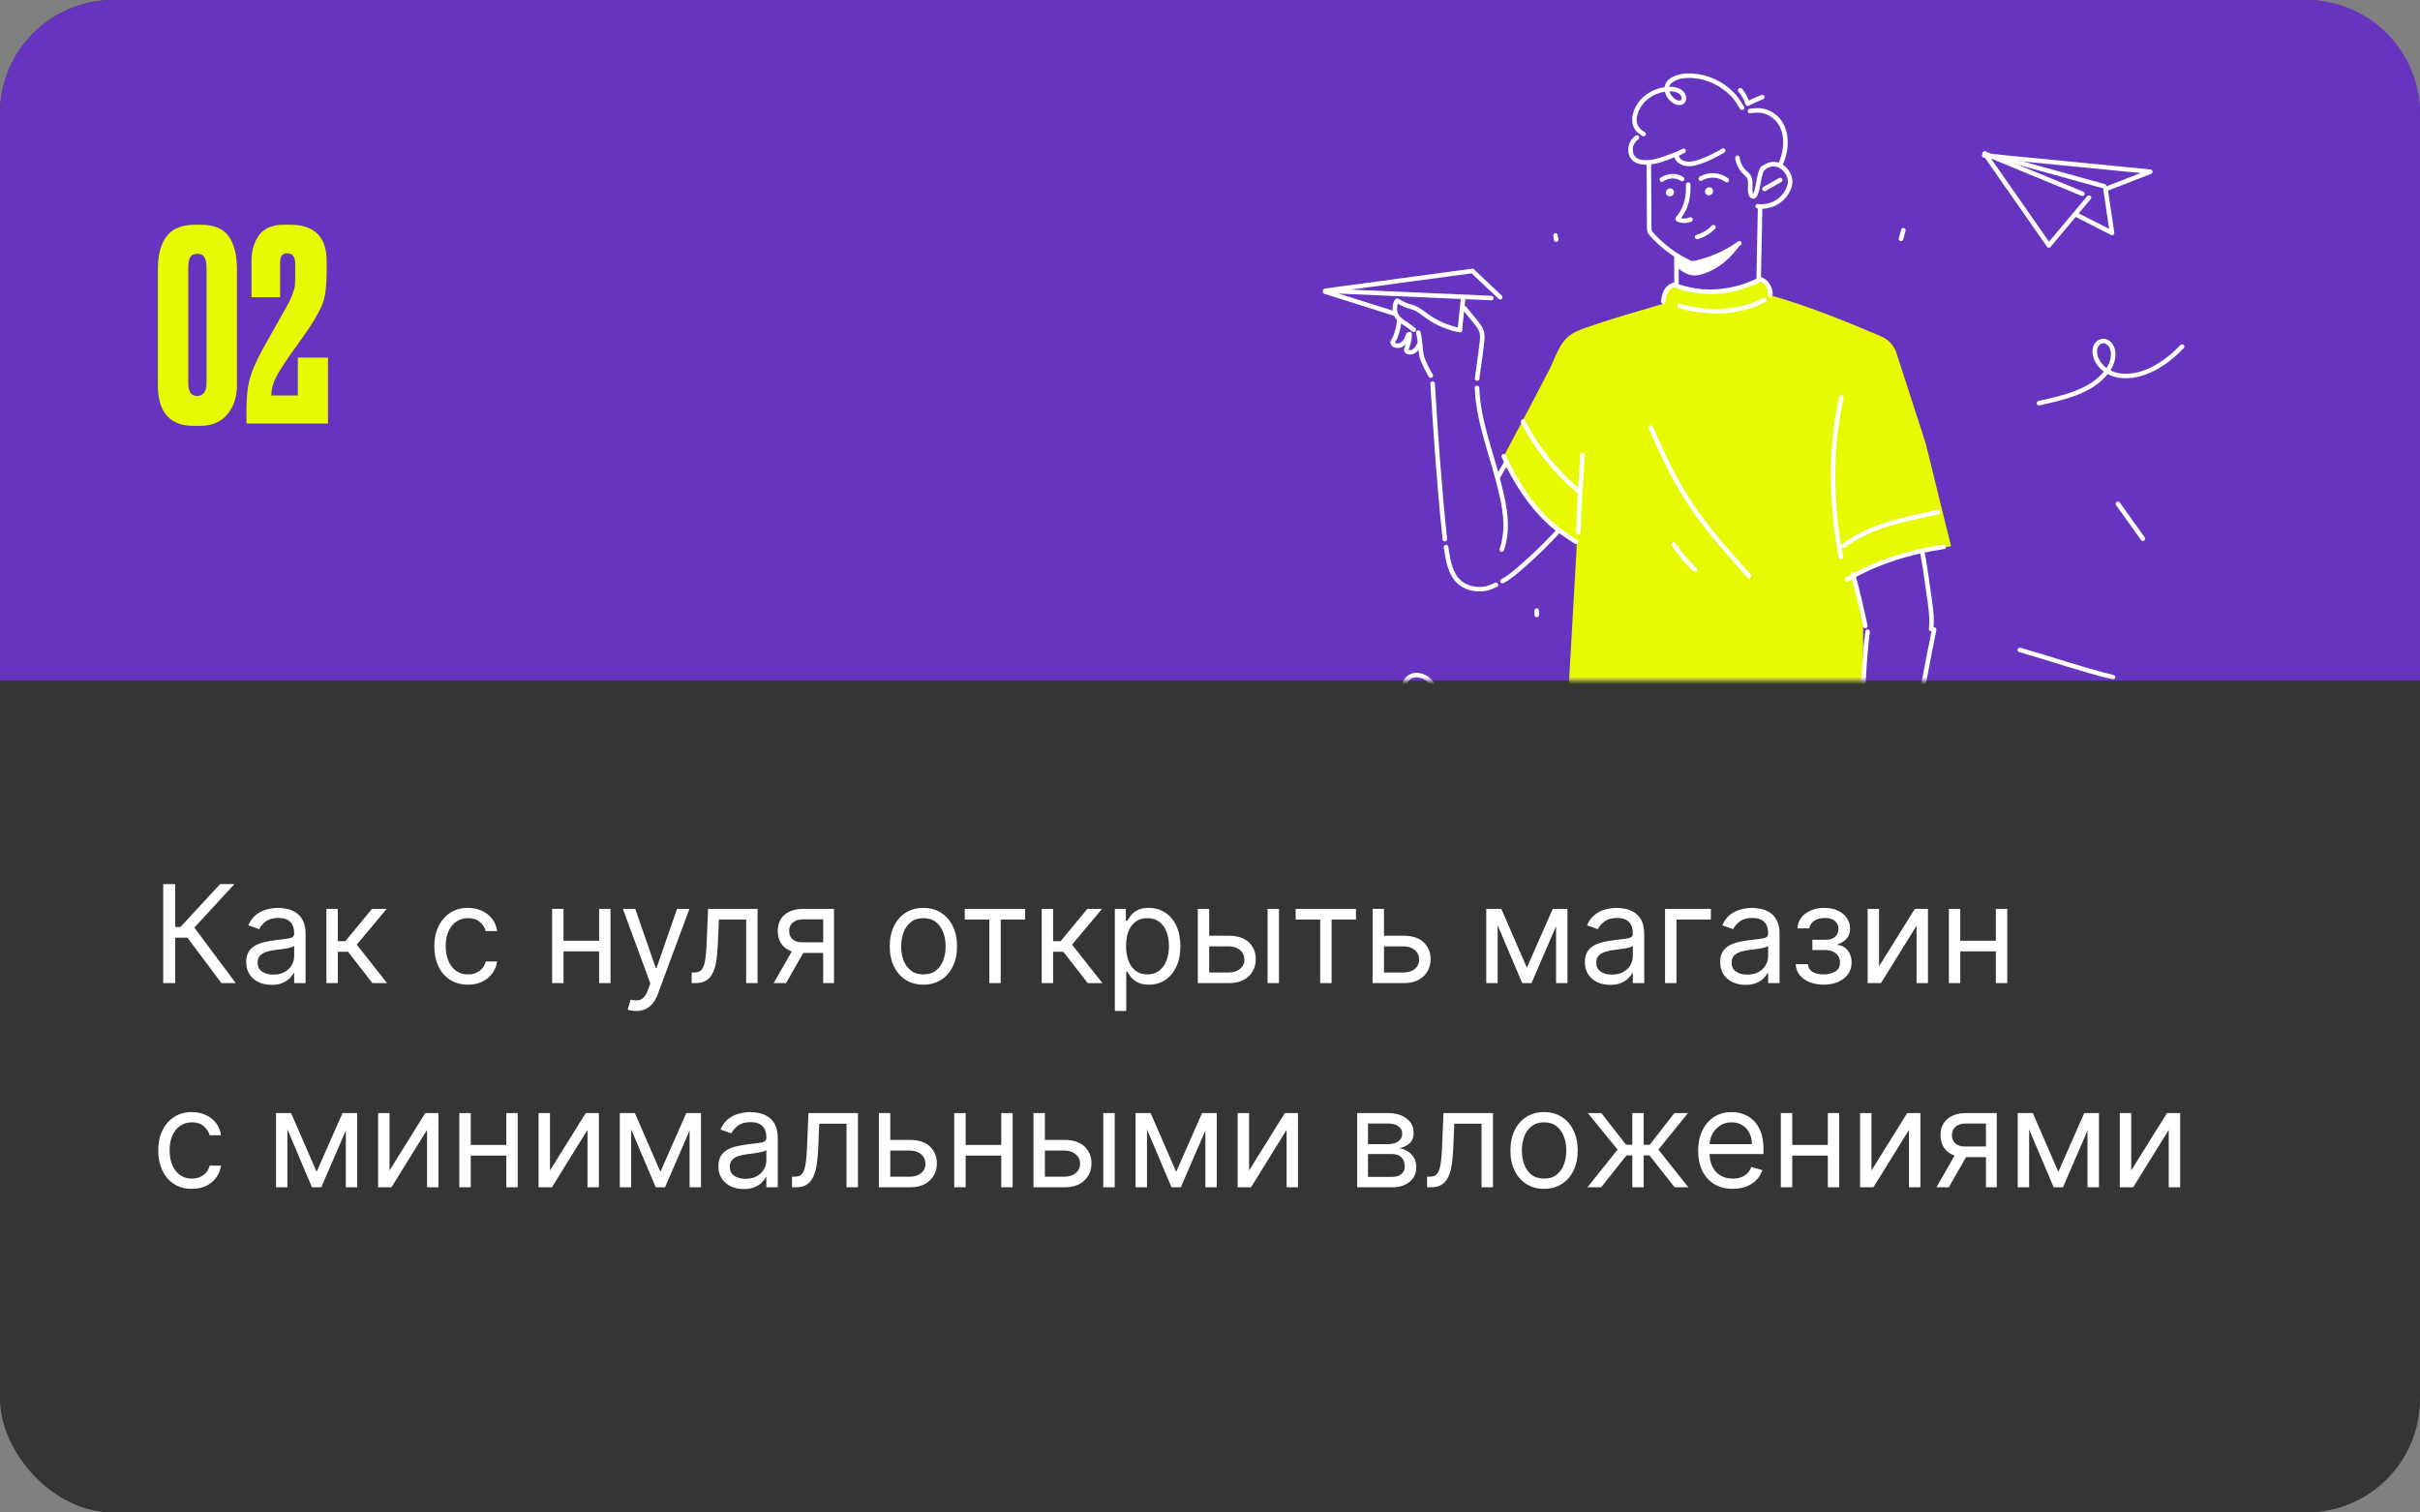 <?xml version="1.0" encoding="UTF-8"?> <svg xmlns="http://www.w3.org/2000/svg" width="320" height="200" viewBox="0 0 320 200" fill="none"><rect x="0" y="0" width="320" height="200" fill="#808080" stroke="none"/> <rect width="320" height="200" rx="15" fill="#353535"></rect> <path d="M0 15C0 6.716 6.716 0 15 0H305C313.284 0 320 6.716 320 15V90H0V15Z" fill="#6634BE"></path> <path d="M29.281 130L24.781 123.991H23.171V130H21.585V116.909H23.171V122.585H23.861L29.102 116.909H30.994L25.702 122.662L31.173 130H29.281ZM35.907 130.23C35.284 130.23 34.72 130.113 34.213 129.879C33.706 129.64 33.303 129.297 33.005 128.849C32.706 128.398 32.557 127.852 32.557 127.213C32.557 126.651 32.668 126.195 32.89 125.845C33.111 125.491 33.407 125.214 33.778 125.014C34.149 124.814 34.558 124.665 35.005 124.567C35.457 124.464 35.911 124.384 36.367 124.324C36.963 124.247 37.447 124.19 37.818 124.151C38.193 124.109 38.466 124.038 38.636 123.94C38.811 123.842 38.898 123.672 38.898 123.429V123.378C38.898 122.747 38.725 122.257 38.38 121.908C38.039 121.558 37.522 121.384 36.827 121.384C36.107 121.384 35.542 121.541 35.133 121.857C34.724 122.172 34.436 122.509 34.27 122.866L32.838 122.355C33.094 121.759 33.435 121.294 33.861 120.962C34.291 120.625 34.76 120.391 35.267 120.259C35.779 120.122 36.282 120.054 36.776 120.054C37.091 120.054 37.453 120.092 37.863 120.169C38.276 120.241 38.674 120.393 39.058 120.623C39.446 120.853 39.767 121.2 40.023 121.665C40.279 122.129 40.407 122.751 40.407 123.531V130H38.898V128.67H38.821C38.719 128.884 38.549 129.112 38.31 129.354C38.071 129.597 37.754 129.804 37.358 129.974C36.961 130.145 36.478 130.23 35.907 130.23ZM36.137 128.875C36.733 128.875 37.236 128.758 37.645 128.523C38.059 128.289 38.37 127.987 38.578 127.616C38.791 127.245 38.898 126.855 38.898 126.446V125.065C38.834 125.142 38.694 125.212 38.476 125.276C38.263 125.336 38.016 125.389 37.735 125.436C37.458 125.479 37.187 125.517 36.923 125.551C36.663 125.581 36.452 125.607 36.29 125.628C35.898 125.679 35.532 125.762 35.191 125.877C34.854 125.988 34.581 126.156 34.373 126.382C34.168 126.604 34.066 126.906 34.066 127.29C34.066 127.814 34.26 128.21 34.647 128.479C35.039 128.743 35.536 128.875 36.137 128.875ZM43.16 130V120.182H44.669V124.452H45.666L49.194 120.182H51.137L47.174 124.912L51.188 130H49.245L46.024 125.858H44.669V130H43.16ZM61.879 130.205C60.959 130.205 60.166 129.987 59.501 129.553C58.837 129.118 58.325 128.519 57.967 127.756C57.609 126.994 57.43 126.122 57.43 125.142C57.43 124.145 57.614 123.265 57.98 122.502C58.351 121.735 58.866 121.136 59.527 120.706C60.192 120.271 60.967 120.054 61.853 120.054C62.544 120.054 63.166 120.182 63.72 120.438C64.274 120.693 64.728 121.051 65.082 121.511C65.435 121.972 65.655 122.509 65.74 123.122H64.231C64.116 122.675 63.861 122.278 63.464 121.933C63.072 121.584 62.544 121.409 61.879 121.409C61.291 121.409 60.775 121.562 60.332 121.869C59.893 122.172 59.55 122.6 59.303 123.154C59.06 123.704 58.939 124.349 58.939 125.091C58.939 125.849 59.058 126.51 59.297 127.072C59.54 127.635 59.88 128.072 60.319 128.383C60.763 128.694 61.282 128.849 61.879 128.849C62.271 128.849 62.627 128.781 62.947 128.645C63.266 128.509 63.537 128.312 63.758 128.057C63.98 127.801 64.138 127.494 64.231 127.136H65.74C65.655 127.716 65.444 128.238 65.107 128.702C64.775 129.163 64.334 129.529 63.784 129.802C63.239 130.07 62.603 130.205 61.879 130.205ZM79.579 124.401V125.807H74.158V124.401H79.579ZM74.516 120.182V130H73.008V120.182H74.516ZM80.729 120.182V130H79.221V120.182H80.729ZM84.104 133.682C83.849 133.682 83.621 133.661 83.42 133.618C83.22 133.58 83.082 133.541 83.005 133.503L83.388 132.173C83.755 132.267 84.079 132.301 84.36 132.276C84.641 132.25 84.89 132.124 85.108 131.898C85.329 131.677 85.532 131.317 85.715 130.818L85.996 130.051L82.366 120.182H84.002L86.712 128.006H86.814L89.525 120.182H91.161L86.993 131.432C86.806 131.939 86.574 132.359 86.297 132.691C86.02 133.028 85.698 133.277 85.332 133.439C84.969 133.601 84.56 133.682 84.104 133.682ZM91.457 130V128.594H91.815C92.109 128.594 92.354 128.536 92.55 128.421C92.746 128.302 92.903 128.095 93.023 127.801C93.146 127.503 93.24 127.089 93.304 126.561C93.372 126.028 93.421 125.351 93.451 124.528L93.63 120.182H100.175V130H98.667V121.588H95.062L94.908 125.091C94.874 125.896 94.802 126.606 94.691 127.219C94.585 127.829 94.421 128.34 94.199 128.754C93.981 129.167 93.692 129.478 93.329 129.687C92.967 129.896 92.513 130 91.968 130H91.457ZM108.849 130V121.562H106.241C105.653 121.562 105.191 121.699 104.854 121.972C104.518 122.244 104.349 122.619 104.349 123.097C104.349 123.565 104.501 123.934 104.803 124.202C105.11 124.471 105.53 124.605 106.062 124.605H109.233V126.011H106.062C105.398 126.011 104.825 125.894 104.343 125.66C103.862 125.425 103.491 125.091 103.231 124.656C102.971 124.217 102.841 123.697 102.841 123.097C102.841 122.491 102.977 121.972 103.25 121.537C103.523 121.102 103.913 120.768 104.42 120.533C104.931 120.299 105.538 120.182 106.241 120.182H110.281V130H108.849ZM102.304 130L105.091 125.116H106.727L103.94 130H102.304ZM122.102 130.205C121.215 130.205 120.438 129.994 119.769 129.572C119.104 129.15 118.584 128.56 118.209 127.801C117.838 127.043 117.653 126.156 117.653 125.142C117.653 124.119 117.838 123.227 118.209 122.464C118.584 121.701 119.104 121.109 119.769 120.687C120.438 120.265 121.215 120.054 122.102 120.054C122.988 120.054 123.764 120.265 124.428 120.687C125.097 121.109 125.617 121.701 125.988 122.464C126.363 123.227 126.551 124.119 126.551 125.142C126.551 126.156 126.363 127.043 125.988 127.801C125.617 128.56 125.097 129.15 124.428 129.572C123.764 129.994 122.988 130.205 122.102 130.205ZM122.102 128.849C122.775 128.849 123.329 128.677 123.764 128.332C124.198 127.987 124.52 127.533 124.729 126.97C124.938 126.408 125.042 125.798 125.042 125.142C125.042 124.486 124.938 123.874 124.729 123.308C124.52 122.741 124.198 122.283 123.764 121.933C123.329 121.584 122.775 121.409 122.102 121.409C121.428 121.409 120.874 121.584 120.44 121.933C120.005 122.283 119.683 122.741 119.475 123.308C119.266 123.874 119.161 124.486 119.161 125.142C119.161 125.798 119.266 126.408 119.475 126.97C119.683 127.533 120.005 127.987 120.44 128.332C120.874 128.677 121.428 128.849 122.102 128.849ZM127.57 121.588V120.182H135.547V121.588H132.326V130H130.817V121.588H127.57ZM137.748 130V120.182H139.256V124.452H140.254L143.782 120.182H145.725L141.762 124.912L145.776 130H143.833L140.612 125.858H139.256V130H137.748ZM147.416 133.682V120.182H148.873V121.741H149.052C149.163 121.571 149.316 121.354 149.512 121.089C149.713 120.821 149.998 120.582 150.369 120.374C150.744 120.161 151.251 120.054 151.89 120.054C152.717 120.054 153.446 120.261 154.076 120.674C154.707 121.087 155.199 121.673 155.553 122.432C155.907 123.19 156.083 124.085 156.083 125.116C156.083 126.156 155.907 127.058 155.553 127.82C155.199 128.579 154.709 129.167 154.083 129.585C153.456 129.998 152.734 130.205 151.916 130.205C151.285 130.205 150.78 130.1 150.401 129.891C150.022 129.678 149.73 129.437 149.525 129.169C149.321 128.896 149.163 128.67 149.052 128.491H148.924V133.682H147.416ZM148.899 125.091C148.899 125.832 149.007 126.487 149.225 127.053C149.442 127.616 149.76 128.057 150.177 128.376C150.595 128.692 151.106 128.849 151.711 128.849C152.342 128.849 152.868 128.683 153.29 128.351C153.716 128.014 154.036 127.562 154.249 126.996C154.466 126.425 154.575 125.79 154.575 125.091C154.575 124.401 154.468 123.778 154.255 123.224C154.047 122.666 153.729 122.225 153.303 121.901C152.881 121.573 152.35 121.409 151.711 121.409C151.098 121.409 150.582 121.565 150.164 121.876C149.747 122.183 149.431 122.613 149.218 123.167C149.005 123.717 148.899 124.358 148.899 125.091ZM159.689 123.736H162.501C163.652 123.736 164.532 124.028 165.141 124.612C165.75 125.195 166.055 125.935 166.055 126.83C166.055 127.418 165.919 127.952 165.646 128.434C165.373 128.911 164.973 129.293 164.444 129.578C163.916 129.859 163.268 130 162.501 130H158.385V120.182H159.893V128.594H162.501C163.098 128.594 163.588 128.436 163.971 128.121C164.355 127.805 164.547 127.401 164.547 126.906C164.547 126.386 164.355 125.962 163.971 125.634C163.588 125.306 163.098 125.142 162.501 125.142H159.689V123.736ZM167.615 130V120.182H169.123V130H167.615ZM171.322 121.588V120.182H179.299V121.588H176.078V130H174.569V121.588H171.322ZM182.804 123.736H185.616C186.767 123.736 187.647 124.028 188.256 124.612C188.866 125.195 189.17 125.935 189.17 126.83C189.17 127.418 189.034 127.952 188.761 128.434C188.488 128.911 188.088 129.293 187.559 129.578C187.031 129.859 186.383 130 185.616 130H181.5V120.182H183.008V128.594H185.616C186.213 128.594 186.703 128.436 187.086 128.121C187.47 127.805 187.662 127.401 187.662 126.906C187.662 126.386 187.47 125.962 187.086 125.634C186.703 125.306 186.213 125.142 185.616 125.142H182.804V123.736ZM201.898 127.955L205.325 120.182H206.756L202.512 130H201.285L197.117 120.182H198.523L201.898 127.955ZM198.038 120.182V130H196.529V120.182H198.038ZM205.759 130V120.182H207.268V130H205.759ZM212.918 130.23C212.296 130.23 211.732 130.113 211.224 129.879C210.717 129.64 210.315 129.297 210.016 128.849C209.718 128.398 209.569 127.852 209.569 127.213C209.569 126.651 209.68 126.195 209.901 125.845C210.123 125.491 210.419 125.214 210.79 125.014C211.161 124.814 211.57 124.665 212.017 124.567C212.469 124.464 212.923 124.384 213.379 124.324C213.975 124.247 214.459 124.19 214.83 124.151C215.205 124.109 215.477 124.038 215.648 123.94C215.822 123.842 215.91 123.672 215.91 123.429V123.378C215.91 122.747 215.737 122.257 215.392 121.908C215.051 121.558 214.533 121.384 213.839 121.384C213.119 121.384 212.554 121.541 212.145 121.857C211.736 122.172 211.448 122.509 211.282 122.866L209.85 122.355C210.106 121.759 210.447 121.294 210.873 120.962C211.303 120.625 211.772 120.391 212.279 120.259C212.79 120.122 213.293 120.054 213.788 120.054C214.103 120.054 214.465 120.092 214.874 120.169C215.288 120.241 215.686 120.393 216.07 120.623C216.457 120.853 216.779 121.2 217.035 121.665C217.29 122.129 217.418 122.751 217.418 123.531V130H215.91V128.67H215.833C215.731 128.884 215.56 129.112 215.322 129.354C215.083 129.597 214.766 129.804 214.369 129.974C213.973 130.145 213.489 130.23 212.918 130.23ZM213.148 128.875C213.745 128.875 214.248 128.758 214.657 128.523C215.07 128.289 215.381 127.987 215.59 127.616C215.803 127.245 215.91 126.855 215.91 126.446V125.065C215.846 125.142 215.705 125.212 215.488 125.276C215.275 125.336 215.028 125.389 214.746 125.436C214.469 125.479 214.199 125.517 213.935 125.551C213.675 125.581 213.464 125.607 213.302 125.628C212.91 125.679 212.543 125.762 212.202 125.877C211.866 125.988 211.593 126.156 211.384 126.382C211.18 126.604 211.077 126.906 211.077 127.29C211.077 127.814 211.271 128.21 211.659 128.479C212.051 128.743 212.548 128.875 213.148 128.875ZM226.231 120.182V121.588H221.68V130H220.172V120.182H226.231ZM230.813 130.23C230.191 130.23 229.626 130.113 229.119 129.879C228.612 129.64 228.209 129.297 227.911 128.849C227.613 128.398 227.463 127.852 227.463 127.213C227.463 126.651 227.574 126.195 227.796 125.845C228.017 125.491 228.314 125.214 228.684 125.014C229.055 124.814 229.464 124.665 229.912 124.567C230.363 124.464 230.817 124.384 231.273 124.324C231.87 124.247 232.353 124.19 232.724 124.151C233.099 124.109 233.372 124.038 233.542 123.94C233.717 123.842 233.804 123.672 233.804 123.429V123.378C233.804 122.747 233.632 122.257 233.287 121.908C232.946 121.558 232.428 121.384 231.733 121.384C231.013 121.384 230.449 121.541 230.039 121.857C229.63 122.172 229.343 122.509 229.176 122.866L227.745 122.355C228 121.759 228.341 121.294 228.767 120.962C229.198 120.625 229.667 120.391 230.174 120.259C230.685 120.122 231.188 120.054 231.682 120.054C231.998 120.054 232.36 120.092 232.769 120.169C233.182 120.241 233.581 120.393 233.964 120.623C234.352 120.853 234.674 121.2 234.929 121.665C235.185 122.129 235.313 122.751 235.313 123.531V130H233.804V128.67H233.728C233.625 128.884 233.455 129.112 233.216 129.354C232.978 129.597 232.66 129.804 232.264 129.974C231.868 130.145 231.384 130.23 230.813 130.23ZM231.043 128.875C231.64 128.875 232.142 128.758 232.551 128.523C232.965 128.289 233.276 127.987 233.485 127.616C233.698 127.245 233.804 126.855 233.804 126.446V125.065C233.74 125.142 233.6 125.212 233.382 125.276C233.169 125.336 232.922 125.389 232.641 125.436C232.364 125.479 232.093 125.517 231.829 125.551C231.569 125.581 231.358 125.607 231.196 125.628C230.804 125.679 230.438 125.762 230.097 125.877C229.76 125.988 229.488 126.156 229.279 126.382C229.074 126.604 228.972 126.906 228.972 127.29C228.972 127.814 229.166 128.21 229.554 128.479C229.946 128.743 230.442 128.875 231.043 128.875ZM237.453 127.494H239.063C239.097 127.937 239.298 128.274 239.664 128.504C240.035 128.734 240.517 128.849 241.109 128.849C241.714 128.849 242.232 128.726 242.662 128.479C243.093 128.227 243.308 127.822 243.308 127.264C243.308 126.936 243.227 126.651 243.065 126.408C242.903 126.161 242.675 125.969 242.381 125.832C242.087 125.696 241.74 125.628 241.339 125.628H239.651V124.273H241.339C241.94 124.273 242.383 124.136 242.669 123.864C242.958 123.591 243.103 123.25 243.103 122.841C243.103 122.402 242.948 122.05 242.637 121.786C242.325 121.518 241.884 121.384 241.313 121.384C240.738 121.384 240.259 121.513 239.875 121.773C239.492 122.029 239.289 122.359 239.268 122.764H237.683C237.7 122.236 237.862 121.769 238.169 121.364C238.475 120.955 238.893 120.636 239.421 120.406C239.95 120.171 240.555 120.054 241.237 120.054C241.927 120.054 242.526 120.175 243.033 120.418C243.544 120.657 243.938 120.983 244.215 121.396C244.497 121.805 244.637 122.27 244.637 122.79C244.637 123.344 244.482 123.791 244.171 124.132C243.86 124.473 243.47 124.716 243.001 124.861V124.963C243.372 124.989 243.693 125.108 243.966 125.321C244.243 125.53 244.458 125.805 244.612 126.146C244.765 126.482 244.842 126.855 244.842 127.264C244.842 127.861 244.682 128.381 244.362 128.824C244.043 129.263 243.604 129.604 243.046 129.847C242.487 130.085 241.85 130.205 241.134 130.205C240.44 130.205 239.818 130.092 239.268 129.866C238.718 129.636 238.281 129.318 237.958 128.913C237.638 128.504 237.47 128.031 237.453 127.494ZM248.469 127.776L253.199 120.182H254.938V130H253.43V122.406L248.725 130H246.961V120.182H248.469V127.776ZM264.272 124.401V125.807H258.852V124.401H264.272ZM259.21 120.182V130H257.701V120.182H259.21ZM265.423 120.182V130H263.914V120.182H265.423ZM25.369 157.205C24.449 157.205 23.656 156.987 22.991 156.553C22.327 156.118 21.815 155.519 21.457 154.756C21.099 153.994 20.921 153.122 20.921 152.142C20.921 151.145 21.104 150.265 21.47 149.502C21.841 148.735 22.357 148.136 23.017 147.706C23.682 147.271 24.457 147.054 25.344 147.054C26.034 147.054 26.656 147.182 27.21 147.438C27.764 147.693 28.218 148.051 28.572 148.511C28.925 148.972 29.145 149.509 29.23 150.122H27.722C27.607 149.675 27.351 149.278 26.954 148.933C26.562 148.584 26.034 148.409 25.369 148.409C24.781 148.409 24.266 148.562 23.822 148.869C23.384 149.172 23.041 149.6 22.793 150.154C22.55 150.704 22.429 151.349 22.429 152.091C22.429 152.849 22.548 153.51 22.787 154.072C23.03 154.635 23.371 155.072 23.81 155.383C24.253 155.694 24.773 155.849 25.369 155.849C25.761 155.849 26.117 155.781 26.437 155.645C26.756 155.509 27.027 155.312 27.249 155.057C27.47 154.801 27.628 154.494 27.722 154.136H29.23C29.145 154.716 28.934 155.238 28.597 155.702C28.265 156.163 27.824 156.529 27.274 156.802C26.729 157.07 26.094 157.205 25.369 157.205ZM41.867 154.955L45.293 147.182H46.725L42.481 157H41.254L37.086 147.182H38.492L41.867 154.955ZM38.006 147.182V157H36.498V147.182H38.006ZM45.728 157V147.182H47.236V157H45.728ZM51.506 154.776L56.236 147.182H57.975V157H56.467V149.406L51.762 157H49.998V147.182H51.506V154.776ZM67.309 151.401V152.807H61.889V151.401H67.309ZM62.247 147.182V157H60.738V147.182H62.247ZM68.46 147.182V157H66.951V147.182H68.46ZM72.723 154.776L77.453 147.182H79.192V157H77.683V149.406L72.979 157H71.215V147.182H72.723V154.776ZM87.324 154.955L90.75 147.182H92.182L87.938 157H86.711L82.543 147.182H83.949L87.324 154.955ZM83.463 147.182V157H81.955V147.182H83.463ZM91.185 157V147.182H92.694V157H91.185ZM98.344 157.23C97.722 157.23 97.157 157.113 96.65 156.879C96.143 156.64 95.74 156.297 95.442 155.849C95.144 155.398 94.995 154.852 94.995 154.213C94.995 153.651 95.106 153.195 95.327 152.845C95.549 152.491 95.845 152.214 96.216 152.014C96.586 151.814 96.995 151.665 97.443 151.567C97.894 151.464 98.348 151.384 98.804 151.324C99.401 151.247 99.885 151.19 100.255 151.151C100.63 151.109 100.903 151.038 101.074 150.94C101.248 150.842 101.336 150.672 101.336 150.429V150.378C101.336 149.747 101.163 149.257 100.818 148.908C100.477 148.558 99.959 148.384 99.265 148.384C98.544 148.384 97.98 148.541 97.571 148.857C97.162 149.172 96.874 149.509 96.708 149.866L95.276 149.355C95.532 148.759 95.873 148.294 96.299 147.962C96.729 147.625 97.198 147.391 97.705 147.259C98.216 147.122 98.719 147.054 99.213 147.054C99.529 147.054 99.891 147.092 100.3 147.169C100.713 147.241 101.112 147.393 101.495 147.623C101.883 147.853 102.205 148.2 102.461 148.665C102.716 149.129 102.844 149.751 102.844 150.531V157H101.336V155.67H101.259C101.157 155.884 100.986 156.112 100.748 156.354C100.509 156.597 100.191 156.804 99.795 156.974C99.399 157.145 98.915 157.23 98.344 157.23ZM98.574 155.875C99.171 155.875 99.674 155.758 100.083 155.523C100.496 155.289 100.807 154.987 101.016 154.616C101.229 154.245 101.336 153.855 101.336 153.446V152.065C101.272 152.142 101.131 152.212 100.914 152.276C100.701 152.336 100.453 152.389 100.172 152.436C99.895 152.479 99.625 152.517 99.36 152.551C99.1 152.581 98.89 152.607 98.728 152.628C98.336 152.679 97.969 152.762 97.628 152.877C97.291 152.988 97.019 153.156 96.81 153.382C96.606 153.604 96.503 153.906 96.503 154.29C96.503 154.814 96.697 155.21 97.085 155.479C97.477 155.743 97.973 155.875 98.574 155.875ZM104.728 157V155.594H105.086C105.38 155.594 105.625 155.536 105.821 155.421C106.017 155.302 106.175 155.095 106.294 154.801C106.418 154.503 106.512 154.089 106.575 153.561C106.644 153.028 106.693 152.351 106.722 151.528L106.901 147.182H113.447V157H111.938V148.588H108.333L108.18 152.091C108.146 152.896 108.073 153.606 107.963 154.219C107.856 154.829 107.692 155.34 107.47 155.754C107.253 156.167 106.963 156.478 106.601 156.687C106.239 156.896 105.785 157 105.24 157H104.728ZM117.519 150.736H120.331C121.482 150.736 122.362 151.028 122.971 151.612C123.58 152.195 123.885 152.935 123.885 153.83C123.885 154.418 123.749 154.952 123.476 155.434C123.203 155.911 122.803 156.293 122.274 156.578C121.746 156.859 121.098 157 120.331 157H116.215V147.182H117.723V155.594H120.331C120.928 155.594 121.418 155.436 121.801 155.121C122.185 154.805 122.377 154.401 122.377 153.906C122.377 153.386 122.185 152.962 121.801 152.634C121.418 152.306 120.928 152.142 120.331 152.142H117.519V150.736ZM132.752 151.401V152.807H127.332V151.401H132.752ZM127.69 147.182V157H126.181V147.182H127.69ZM133.903 147.182V157H132.395V147.182H133.903ZM137.962 150.736H140.775C141.925 150.736 142.805 151.028 143.414 151.612C144.024 152.195 144.328 152.935 144.328 153.83C144.328 154.418 144.192 154.952 143.919 155.434C143.647 155.911 143.246 156.293 142.718 156.578C142.189 156.859 141.542 157 140.775 157H136.658V147.182H138.167V155.594H140.775C141.371 155.594 141.861 155.436 142.245 155.121C142.628 154.805 142.82 154.401 142.82 153.906C142.82 153.386 142.628 152.962 142.245 152.634C141.861 152.306 141.371 152.142 140.775 152.142H137.962V150.736ZM145.888 157V147.182H147.397V157H145.888ZM155.527 154.955L158.953 147.182H160.385L156.141 157H154.914L150.746 147.182H152.152L155.527 154.955ZM151.667 147.182V157H150.158V147.182H151.667ZM159.388 157V147.182H160.897V157H159.388ZM165.167 154.776L169.897 147.182H171.635V157H170.127V149.406L165.422 157H163.658V147.182H165.167V154.776ZM179.461 157V147.182H183.475C184.532 147.182 185.371 147.42 185.993 147.898C186.616 148.375 186.927 149.006 186.927 149.79C186.927 150.386 186.75 150.849 186.396 151.177C186.042 151.501 185.589 151.72 185.035 151.835C185.397 151.886 185.748 152.014 186.089 152.219C186.434 152.423 186.72 152.705 186.946 153.062C187.172 153.416 187.285 153.851 187.285 154.366C187.285 154.869 187.157 155.319 186.901 155.715C186.645 156.112 186.279 156.425 185.802 156.655C185.324 156.885 184.753 157 184.089 157H179.461ZM180.893 155.619H184.089C184.608 155.619 185.015 155.496 185.309 155.249C185.604 155.001 185.751 154.665 185.751 154.239C185.751 153.732 185.604 153.333 185.309 153.043C185.015 152.749 184.608 152.602 184.089 152.602H180.893V155.619ZM180.893 151.298H183.475C183.88 151.298 184.227 151.243 184.517 151.132C184.807 151.017 185.028 150.855 185.182 150.646C185.339 150.433 185.418 150.182 185.418 149.892C185.418 149.479 185.246 149.155 184.9 148.92C184.555 148.682 184.08 148.562 183.475 148.562H180.893V151.298ZM188.699 157V155.594H189.057C189.351 155.594 189.596 155.536 189.792 155.421C189.988 155.302 190.146 155.095 190.265 154.801C190.388 154.503 190.482 154.089 190.546 153.561C190.614 153.028 190.663 152.351 190.693 151.528L190.872 147.182H197.418V157H195.909V148.588H192.304L192.151 152.091C192.116 152.896 192.044 153.606 191.933 154.219C191.827 154.829 191.663 155.34 191.441 155.754C191.224 156.167 190.934 156.478 190.572 156.687C190.21 156.896 189.756 157 189.21 157H188.699ZM204.174 157.205C203.288 157.205 202.51 156.994 201.841 156.572C201.176 156.15 200.656 155.56 200.281 154.801C199.911 154.043 199.725 153.156 199.725 152.142C199.725 151.119 199.911 150.227 200.281 149.464C200.656 148.701 201.176 148.109 201.841 147.687C202.51 147.265 203.288 147.054 204.174 147.054C205.06 147.054 205.836 147.265 206.501 147.687C207.17 148.109 207.69 148.701 208.06 149.464C208.435 150.227 208.623 151.119 208.623 152.142C208.623 153.156 208.435 154.043 208.06 154.801C207.69 155.56 207.17 156.15 206.501 156.572C205.836 156.994 205.06 157.205 204.174 157.205ZM204.174 155.849C204.847 155.849 205.401 155.677 205.836 155.332C206.271 154.987 206.592 154.533 206.801 153.97C207.01 153.408 207.114 152.798 207.114 152.142C207.114 151.486 207.01 150.874 206.801 150.308C206.592 149.741 206.271 149.283 205.836 148.933C205.401 148.584 204.847 148.409 204.174 148.409C203.501 148.409 202.947 148.584 202.512 148.933C202.077 149.283 201.756 149.741 201.547 150.308C201.338 150.874 201.234 151.486 201.234 152.142C201.234 152.798 201.338 153.408 201.547 153.97C201.756 154.533 202.077 154.987 202.512 155.332C202.947 155.677 203.501 155.849 204.174 155.849ZM209.908 157L213.896 152.014L209.959 147.182H211.749L215.021 151.375H215.839V147.182H217.348V151.375H218.141L221.413 147.182H223.203L219.291 152.014L223.254 157H221.439L218.115 152.781H217.348V157H215.839V152.781H215.072L211.723 157H209.908ZM229.122 157.205C228.176 157.205 227.36 156.996 226.674 156.578C225.992 156.156 225.466 155.568 225.095 154.814C224.729 154.055 224.545 153.173 224.545 152.168C224.545 151.162 224.729 150.276 225.095 149.509C225.466 148.737 225.982 148.136 226.642 147.706C227.307 147.271 228.082 147.054 228.969 147.054C229.48 147.054 229.985 147.139 230.484 147.31C230.982 147.48 231.436 147.757 231.845 148.141C232.254 148.52 232.58 149.023 232.823 149.649C233.066 150.276 233.188 151.047 233.188 151.963V152.602H225.619V151.298H231.653C231.653 150.744 231.543 150.25 231.321 149.815C231.104 149.381 230.793 149.038 230.388 148.786C229.987 148.535 229.514 148.409 228.969 148.409C228.368 148.409 227.848 148.558 227.409 148.857C226.974 149.151 226.64 149.534 226.406 150.007C226.171 150.48 226.054 150.987 226.054 151.528V152.398C226.054 153.139 226.182 153.768 226.438 154.283C226.697 154.795 227.058 155.185 227.518 155.453C227.978 155.717 228.513 155.849 229.122 155.849C229.518 155.849 229.876 155.794 230.196 155.683C230.52 155.568 230.799 155.398 231.033 155.172C231.268 154.942 231.449 154.656 231.577 154.315L233.034 154.724C232.881 155.219 232.623 155.653 232.261 156.028C231.898 156.399 231.451 156.689 230.918 156.898C230.386 157.102 229.787 157.205 229.122 157.205ZM242.053 151.401V152.807H236.633V151.401H242.053ZM236.991 147.182V157H235.482V147.182H236.991ZM243.204 147.182V157H241.695V147.182H243.204ZM247.467 154.776L252.197 147.182H253.936V157H252.428V149.406L247.723 157H245.959V147.182H247.467V154.776ZM262.605 157V148.562H259.997C259.409 148.562 258.947 148.699 258.61 148.972C258.274 149.244 258.105 149.619 258.105 150.097C258.105 150.565 258.257 150.934 258.559 151.202C258.866 151.471 259.286 151.605 259.818 151.605H262.989V153.011H259.818C259.154 153.011 258.58 152.894 258.099 152.66C257.617 152.425 257.247 152.091 256.987 151.656C256.727 151.217 256.597 150.697 256.597 150.097C256.597 149.491 256.733 148.972 257.006 148.537C257.279 148.102 257.669 147.768 258.176 147.533C258.687 147.299 259.294 147.182 259.997 147.182H264.037V157H262.605ZM256.06 157L258.847 152.116H260.483L257.696 157H256.06ZM272.176 154.955L275.602 147.182H277.034L272.789 157H271.562L267.395 147.182H268.801L272.176 154.955ZM268.315 147.182V157H266.806V147.182H268.315ZM276.037 157V147.182H277.545V157H276.037ZM281.815 154.776L286.545 147.182H288.284V157H286.775V149.406L282.071 157H280.306V147.182H281.815V154.776Z" fill="white"></path> <path d="M31.335 35.63V50.89C31.335 52.5 30.904 53.807 30.041 54.81C29.201 55.813 28.011 56.315 26.471 56.315H25.596C22.445 56.315 20.87 54.507 20.87 50.89V35.7C20.87 33.74 21.256 32.258 22.026 31.255C22.796 30.228 24.055 29.715 25.805 29.715H26.541C28.291 29.715 29.527 30.228 30.25 31.255C30.974 32.282 31.335 33.74 31.335 35.63ZM27.311 50.61V35.49C27.311 34.79 27.217 34.3 27.03 34.02C26.867 33.717 26.552 33.565 26.085 33.565C25.642 33.565 25.327 33.717 25.14 34.02C24.977 34.323 24.895 34.813 24.895 35.49V50.61C24.895 51.777 25.28 52.36 26.05 52.36C26.89 52.36 27.311 51.777 27.311 50.61ZM38.017 33.495C37.643 33.495 37.387 33.6 37.247 33.81C37.107 34.02 37.037 34.37 37.037 34.86V39.305H33.257V34.545C33.257 33.145 33.595 31.99 34.272 31.08C34.948 30.17 36.045 29.715 37.562 29.715H38.367C41.587 29.715 43.197 31.325 43.197 34.545V35.84C43.197 37.497 43.068 38.78 42.812 39.69C42.555 40.577 41.913 41.802 40.887 43.365C40.607 43.785 39.767 44.975 38.367 46.935C37.293 48.475 36.605 49.595 36.302 50.295C36.022 50.995 35.882 51.66 35.882 52.29H39.382V47.285H43.372V56H32.592V54.04C32.592 52.337 32.778 50.878 33.152 49.665C33.548 48.428 34.377 46.725 35.637 44.555L37.912 40.53C38.262 39.9 38.518 39.352 38.682 38.885C38.868 38.395 38.973 38.022 38.997 37.765C39.02 37.485 39.032 37.077 39.032 36.54V34.86C39.032 33.95 38.693 33.495 38.017 33.495Z" fill="#E7FA00"></path> <mask id="mask0_6_4504" style="mask-type:alpha" maskUnits="userSpaceOnUse" x="0" y="0" width="320" height="90"> <path d="M0 15C0 6.716 6.716 0 15 0H305C313.284 0 320 6.716 320 15V90H0V15Z" fill="#9F67FF"></path> </mask> <g mask="url(#mask0_6_4504)"> <path fill-rule="evenodd" clip-rule="evenodd" d="M232.563 36.968C232.563 36.968 228.279 38.691 225.894 38.428C223.521 38.166 221.522 37.58 221.522 37.58C221.522 37.58 220.398 37.767 220.186 38.803C219.986 39.826 219.811 40.213 219.811 40.213C219.811 40.213 210.756 42.784 208.521 43.795C206.285 44.806 205.985 46.666 204.861 48.888C203.737 51.122 198.816 60.383 198.816 60.383C198.816 60.383 202.276 68.308 208.521 71.703L206.597 105.427C206.597 105.427 224.108 110.669 245.27 105.427L245.79 97.988C245.79 97.988 246.153 91.673 246.168 90.999C246.183 90.325 246.387 86.219 246.372 86.019C246.356 85.819 246.372 82.449 246.372 82.449L245.27 77.02V76.259C245.27 76.259 248.386 74.262 251.494 73.525C254.604 72.776 257.989 72.215 257.989 72.215L254.622 58.573C254.622 58.573 251.908 50.186 250.771 46.678C250.456 45.705 249.74 44.919 248.802 44.507C245.834 43.221 239.007 40.363 233.999 39.028C233.999 39.028 233.974 36.881 232.563 36.968Z" fill="#E7FA00"></path> <path d="M288.542 45.834C286.448 48.018 283.316 50.165 280.118 49.641C278.814 49.416 277.566 48.543 277.139 47.27C276.914 46.596 276.892 45.734 277.544 45.285C278.361 44.723 279.189 45.46 279.371 46.283C279.601 47.332 279.171 48.368 278.538 49.191C276.462 51.862 272.739 52.599 269.616 53.31" stroke="white" stroke-width="0.6" stroke-miterlimit="1.5" stroke-linecap="round" stroke-linejoin="round"></path> <path d="M279.402 89.547C275.237 88.524 271.209 87.113 267.09 85.94" stroke="white" stroke-width="0.6" stroke-miterlimit="1.5" stroke-linecap="round" stroke-linejoin="round"></path> <path d="M198.605 93.004C195.858 94.839 192.586 95.588 189.363 94.714C187.964 94.34 186.303 93.516 185.766 92.056C185.654 91.756 185.579 91.357 185.616 91.02C185.929 87.85 190.387 89.46 189.476 92.118C189.326 92.542 189.101 92.954 188.789 93.291C188.377 93.741 187.864 94.103 187.327 94.39C186.566 94.802 185.729 95.039 184.88 95.189C183.668 95.413 182.432 95.488 181.208 95.525C179.084 95.575 176.961 95.525 174.838 95.55" stroke="white" stroke-width="0.6" stroke-miterlimit="1.5" stroke-linecap="round" stroke-linejoin="round"></path> <path d="M251.683 30.447C251.575 30.822 251.477 31.209 251.373 31.596" stroke="white" stroke-width="0.6" stroke-miterlimit="1.5" stroke-linecap="round" stroke-linejoin="round"></path> <path d="M205.687 31.136C205.712 31.323 205.749 31.498 205.774 31.685" stroke="white" stroke-width="0.6" stroke-miterlimit="1.5" stroke-linecap="round" stroke-linejoin="round"></path> <path d="M203.205 80.742C203.205 80.941 203.205 81.129 203.205 81.316" stroke="white" stroke-width="0.6" stroke-miterlimit="1.5" stroke-linecap="round" stroke-linejoin="round"></path> <path d="M230.359 14.252C229.975 13.652 229.609 13.029 229.132 12.528C227.687 11.009 225.73 10.144 223.829 10.023C222.867 9.962 221.664 10.063 220.847 10.749C219.692 11.72 221.015 13.651 222.099 13.596C222.872 13.557 222.787 12.583 222.266 12.191C221.814 11.852 221.224 11.763 220.702 11.774C219.437 11.797 217.941 12.418 217.041 13.523C216.353 14.367 215.736 15.795 216.418 16.915C216.645 17.288 217.005 17.507 217.332 17.728" stroke="white" stroke-width="0.6" stroke-miterlimit="1.5" stroke-linecap="round" stroke-linejoin="round"></path> <path d="M216.447 18.183C216.191 18.386 215.955 18.626 215.806 18.92C215.462 19.599 215.545 20.605 216.184 21.091C216.448 21.291 216.787 21.388 217.11 21.438C218.349 21.626 219.655 21.151 220.797 20.721C221.42 20.487 222.035 20.277 222.614 19.942" stroke="white" stroke-width="0.6" stroke-miterlimit="1.5" stroke-linecap="round" stroke-linejoin="round"></path> <path d="M221.642 20.452C221.793 21.421 222.665 21.737 223.559 21.669C224.078 21.629 224.568 21.465 225.054 21.29C226.046 20.931 226.939 20.434 227.854 19.921" stroke="white" stroke-width="0.6" stroke-miterlimit="1.5" stroke-linecap="round" stroke-linejoin="round"></path> <path d="M231.418 14.683C232.009 14.597 232.606 14.539 233.188 14.677C233.553 14.768 233.891 14.914 234.203 15.099C236.428 16.428 236.48 19.495 235.442 21.702" stroke="white" stroke-width="0.6" stroke-miterlimit="1.5" stroke-linecap="round" stroke-linejoin="round"></path> <path d="M230.116 11.924C230.395 12.285 230.648 12.668 230.855 13.074C230.948 13.26 230.987 13.543 231.119 13.713C231.119 13.713 231.267 13.637 231.276 13.629C231.437 13.542 231.598 13.454 231.767 13.377C232.179 13.174 232.601 13.013 233.027 12.849" stroke="white" stroke-width="0.6" stroke-miterlimit="1.5" stroke-linecap="round" stroke-linejoin="round"></path> <path d="M233.093 22.311C233.342 22.08 233.646 21.89 233.971 21.79C235.233 21.4 236.401 22.434 236.669 23.584C236.809 24.206 236.61 24.855 236.272 25.409C235.462 26.774 233.954 27.462 232.424 27.268" stroke="white" stroke-width="0.6" stroke-miterlimit="1.5" stroke-linecap="round" stroke-linejoin="round"></path> <path d="M233.07 22.249C232.603 23.098 232.587 24.062 232.348 24.982C232.277 25.242 232.169 25.802 231.907 25.959C231.678 26.088 231.512 25.696 231.477 25.542C231.342 24.924 231.526 24.268 231.375 23.646C231.27 23.186 230.789 22.914 230.495 22.566C230.085 22.082 229.813 21.514 229.744 20.857" stroke="white" stroke-width="0.6" stroke-miterlimit="1.5" stroke-linecap="round" stroke-linejoin="round"></path> <path d="M235.396 23.808L233.315 24.984" stroke="white" stroke-width="0.6" stroke-miterlimit="1.5" stroke-linecap="round" stroke-linejoin="round"></path> <path d="M228.326 23.819C227.398 23.087 225.969 22.965 224.9 23.63" stroke="white" stroke-width="0.6" stroke-miterlimit="1.5" stroke-linecap="round" stroke-linejoin="round"></path> <path d="M222.422 23.664C221.64 23.124 220.562 23.202 219.752 23.745" stroke="white" stroke-width="0.6" stroke-miterlimit="1.5" stroke-linecap="round" stroke-linejoin="round"></path> <path d="M232.742 27.461L232.549 37.035C232.549 37.035 227.618 39.844 221.938 37.883" stroke="white" stroke-width="0.6" stroke-miterlimit="1.5" stroke-linecap="round" stroke-linejoin="round"></path> <path d="M218.027 21.518C218.027 21.518 218.066 28.484 218.079 30.225C218.079 30.47 218.169 30.715 218.337 30.909C219.796 32.56 221.499 33.798 223.384 34.714C223.591 34.804 223.836 34.83 224.068 34.791C226.134 34.34 228.121 33.528 229.993 32.173" stroke="white" stroke-width="0.6" stroke-miterlimit="1.5" stroke-linecap="round" stroke-linejoin="round"></path> <path d="M221.68 33.799V37.764" stroke="white" stroke-width="0.6" stroke-miterlimit="1.5" stroke-linecap="round" stroke-linejoin="round"></path> <path d="M223.226 24.411C223.277 25.507 223.135 26.642 222.671 27.649C222.503 27.997 222.309 28.307 222.077 28.616C222.051 28.642 221.806 28.9 221.819 28.939C221.845 29.042 222.129 29.106 222.206 29.132C222.658 29.248 223.11 29.184 223.536 29.029" stroke="white" stroke-width="0.6" stroke-miterlimit="1.5" stroke-linecap="round" stroke-linejoin="round"></path> <path d="M226.569 30.048C225.95 30.655 225.253 31.107 224.414 31.326" stroke="white" stroke-width="0.6" stroke-miterlimit="1.5" stroke-linecap="round" stroke-linejoin="round"></path> <path d="M232.714 36.885C233.604 37.208 234.121 38.02 234.095 38.949" stroke="white" stroke-width="0.6" stroke-miterlimit="1.5" stroke-linecap="round" stroke-linejoin="round"></path> <path d="M233.294 39.672C232.701 39.969 232.094 40.253 231.461 40.459C228.48 41.427 225.085 41.337 222.103 40.459" stroke="white" stroke-width="0.6" stroke-miterlimit="1.5" stroke-linecap="round" stroke-linejoin="round"></path> <path d="M221.638 37.582C221.341 37.646 221.07 37.749 220.825 37.917C220.205 38.33 220.025 39.168 219.934 39.852" stroke="white" stroke-width="0.6" stroke-miterlimit="1.5" stroke-linecap="round" stroke-linejoin="round"></path> <path d="M218.301 56.547C219.912 60.266 221.661 63.986 223.984 67.331C226.145 70.463 228.767 73.309 231.278 76.18" stroke="white" stroke-width="0.6" stroke-miterlimit="1.5" stroke-linecap="round" stroke-linejoin="round"></path> <path d="M221.324 72.023C222.148 73.222 223.06 74.357 224.159 75.331" stroke="white" stroke-width="0.6" stroke-miterlimit="1.5" stroke-linecap="round" stroke-linejoin="round"></path> <path d="M201.403 55.748C203.227 59.306 205.7 62.388 208.772 64.96" stroke="white" stroke-width="0.6" stroke-miterlimit="1.5" stroke-linecap="round" stroke-linejoin="round"></path> <path d="M198.843 60.329C200.304 63.549 202.352 66.782 204.988 69.166C206.037 70.114 207.236 70.9 208.435 71.662" stroke="white" stroke-width="0.6" stroke-miterlimit="1.5" stroke-linecap="round" stroke-linejoin="round"></path> <path d="M209.259 60.154C209.059 63.561 208.785 66.956 208.71 70.364" stroke="white" stroke-width="0.6" stroke-miterlimit="1.5" stroke-linecap="round" stroke-linejoin="round"></path> <path d="M257.022 72.309C252.639 72.953 248.012 74.329 244.222 76.647" stroke="white" stroke-width="0.6" stroke-miterlimit="1.5" stroke-linecap="round" stroke-linejoin="round"></path> <path d="M256.262 67.705C251.97 68.691 247.401 69.39 243.817 72.16" stroke="white" stroke-width="0.6" stroke-miterlimit="1.5" stroke-linecap="round" stroke-linejoin="round"></path> <path d="M243.492 52.566C241.968 59.218 242.081 66.982 243.455 73.659" stroke="white" stroke-width="0.6" stroke-miterlimit="1.5" stroke-linecap="round" stroke-linejoin="round"></path> <path d="M245.019 75.976C245.668 78.22 246.16 80.493 246.651 82.766" stroke="white" stroke-width="0.6" stroke-miterlimit="1.5" stroke-linecap="round" stroke-linejoin="round"></path> <path d="M246.958 83.529C246.544 86.531 246.48 89.559 246.233 92.575C245.856 97.144 245.248 101.77 244.591 106.342" stroke="white" stroke-width="0.6" stroke-miterlimit="1.5" stroke-linecap="round" stroke-linejoin="round"></path> <path d="M254.156 72.832C254.507 74.634 254.748 76.447 255.006 78.262C255.239 79.875 255.534 81.57 255.36 83.18" stroke="white" stroke-width="0.6" stroke-miterlimit="1.5" stroke-linecap="round" stroke-linejoin="round"></path> <path d="M255.754 83.25C254.588 88.968 253.745 93.904 252.593 99.632C251.97 102.72 251.141 105.901 251.314 109.01" stroke="white" stroke-width="0.6" stroke-miterlimit="1.5" stroke-linecap="round" stroke-linejoin="round"></path> <path d="M198.593 72.673C199.555 69.677 198.968 67.019 198.231 64.048C197.194 59.88 195.458 55.623 195.308 51.292" stroke="white" stroke-width="0.6" stroke-miterlimit="1.5" stroke-linecap="round" stroke-linejoin="round"></path> <path d="M195.321 50.057C195.496 48.647 195.733 47.261 195.883 45.851C195.958 45.202 196.108 44.453 195.895 43.816C195.733 43.292 195.358 42.868 195.021 42.444C194.571 41.882 194.109 41.32 193.647 40.758" stroke="white" stroke-width="0.6" stroke-miterlimit="1.5" stroke-linecap="round" stroke-linejoin="round"></path> <path d="M205.906 70.393C204.493 71.915 203.03 73.355 201.469 74.712C200.596 75.479 199.724 76.293 198.679 76.836" stroke="white" stroke-width="0.6" stroke-miterlimit="1.5" stroke-linecap="round" stroke-linejoin="round"></path> <path d="M189.437 50.73C189.886 57.925 190.295 64.135 191.056 71.292" stroke="white" stroke-width="0.6" stroke-miterlimit="1.5" stroke-linecap="round" stroke-linejoin="round"></path> <path d="M197.819 77.332C197.294 77.575 196.77 77.806 196.195 77.875C195.746 77.933 195.309 77.921 194.871 77.841C194.522 77.794 194.197 77.691 193.885 77.552C191.786 76.651 191.499 74.191 191.212 72.342" stroke="white" stroke-width="0.6" stroke-miterlimit="1.5" stroke-linecap="round" stroke-linejoin="round"></path> <path d="M189.188 49.67C188.839 49.096 188.152 47.773 188.002 47.124C187.777 46.088 187.815 44.99 187.54 43.979" stroke="white" stroke-width="0.6" stroke-miterlimit="1.5" stroke-linecap="round" stroke-linejoin="round"></path> <path d="M193.048 43.654C191.674 43.404 190.338 42.855 189.164 42.119C188.539 41.719 187.99 41.22 187.365 40.871C186.966 40.646 186.478 40.559 186.054 40.409C185.604 40.247 185.179 39.997 184.755 39.773" stroke="white" stroke-width="0.6" stroke-miterlimit="1.5" stroke-linecap="round" stroke-linejoin="round"></path> <path d="M184.68 39.848C184.555 40.047 184.48 40.285 184.455 40.522C184.43 40.721 184.43 40.921 184.455 41.121C184.58 42.044 185.342 42.468 186.066 42.943C186.366 43.142 186.653 43.367 186.94 43.604" stroke="white" stroke-width="0.6" stroke-miterlimit="1.5" stroke-linecap="round" stroke-linejoin="round"></path> <path d="M185.005 42.481C184.955 43.18 184.767 43.854 184.53 44.503C184.455 44.678 184.38 44.84 184.268 45.002C184.218 45.089 184.13 45.177 184.143 45.289C184.218 45.726 184.855 45.776 185.179 45.651C185.729 45.452 186.054 44.765 186.229 44.241" stroke="white" stroke-width="0.6" stroke-miterlimit="1.5" stroke-linecap="round" stroke-linejoin="round"></path> <path d="M186.391 44.178C186.403 44.665 186.304 45.151 186.166 45.613C186.129 45.751 186.079 45.888 186.016 46.025C185.979 46.1 185.929 46.2 185.941 46.287C185.991 46.562 186.403 46.612 186.603 46.575C187.09 46.487 187.44 46.025 187.627 45.601" stroke="white" stroke-width="0.6" stroke-miterlimit="1.5" stroke-linecap="round" stroke-linejoin="round"></path> <path d="M199.12 61.279L198.108 63.014" stroke="white" stroke-width="0.6" stroke-miterlimit="1.5" stroke-linecap="round" stroke-linejoin="round"></path> <path d="M278.233 24.628L264.109 20.725" stroke="white" stroke-width="0.6" stroke-miterlimit="1.5" stroke-linecap="round" stroke-linejoin="round"></path> <path d="M280.058 66.621L283.356 71.236" stroke="white" stroke-width="0.6" stroke-miterlimit="1.5" stroke-linecap="round" stroke-linejoin="round"></path> <path d="M262.371 20.557L284.335 22.705L278.416 25.007L279.282 30.801L274.542 28.384" stroke="white" stroke-width="0.6" stroke-miterlimit="1.5" stroke-linecap="round" stroke-linejoin="round"></path> <path d="M193.46 39.535L193.048 43.566" stroke="white" stroke-width="0.6" stroke-miterlimit="1.5" stroke-linecap="round" stroke-linejoin="round"></path> <path d="M184.53 41.508L175.2 38.562" stroke="white" stroke-width="0.6" stroke-miterlimit="1.5" stroke-linecap="round" stroke-linejoin="round"></path> <path d="M197.194 39.411L175.325 38.449" stroke="white" stroke-width="0.6" stroke-miterlimit="1.5" stroke-linecap="round" stroke-linejoin="round"></path> <path d="M198.372 39.303L194.703 35.829L175.249 38.446" stroke="white" stroke-width="0.6" stroke-miterlimit="1.5" stroke-linecap="round" stroke-linejoin="round"></path> <path d="M276.228 26.127L270.923 32.451L262.437 20.294L275.359 25.622" stroke="white" stroke-width="0.6" stroke-miterlimit="1.5" stroke-linecap="round" stroke-linejoin="round"></path> <path d="M221.154 25.833C220.925 26.028 220.59 26.01 220.405 25.791C220.219 25.573 220.254 25.238 220.482 25.043C220.71 24.848 221.046 24.867 221.231 25.085C221.417 25.303 221.382 25.638 221.154 25.833Z" fill="white"></path> <path d="M226.329 25.691C226.101 25.886 225.766 25.867 225.58 25.649C225.395 25.431 225.429 25.096 225.658 24.901C225.886 24.706 226.221 24.725 226.407 24.943C226.592 25.161 226.557 25.496 226.329 25.691Z" fill="white"></path> <path fill-rule="evenodd" clip-rule="evenodd" d="M230.158 32.242C230.158 32.242 228.247 35.506 224.723 36.357C223.058 36.757 221.741 35.312 221.741 35.312V34.009C221.741 34.009 223.084 34.796 223.871 34.757C224.659 34.719 230.158 32.242 230.158 32.242Z" fill="white"></path> </g> </svg> 